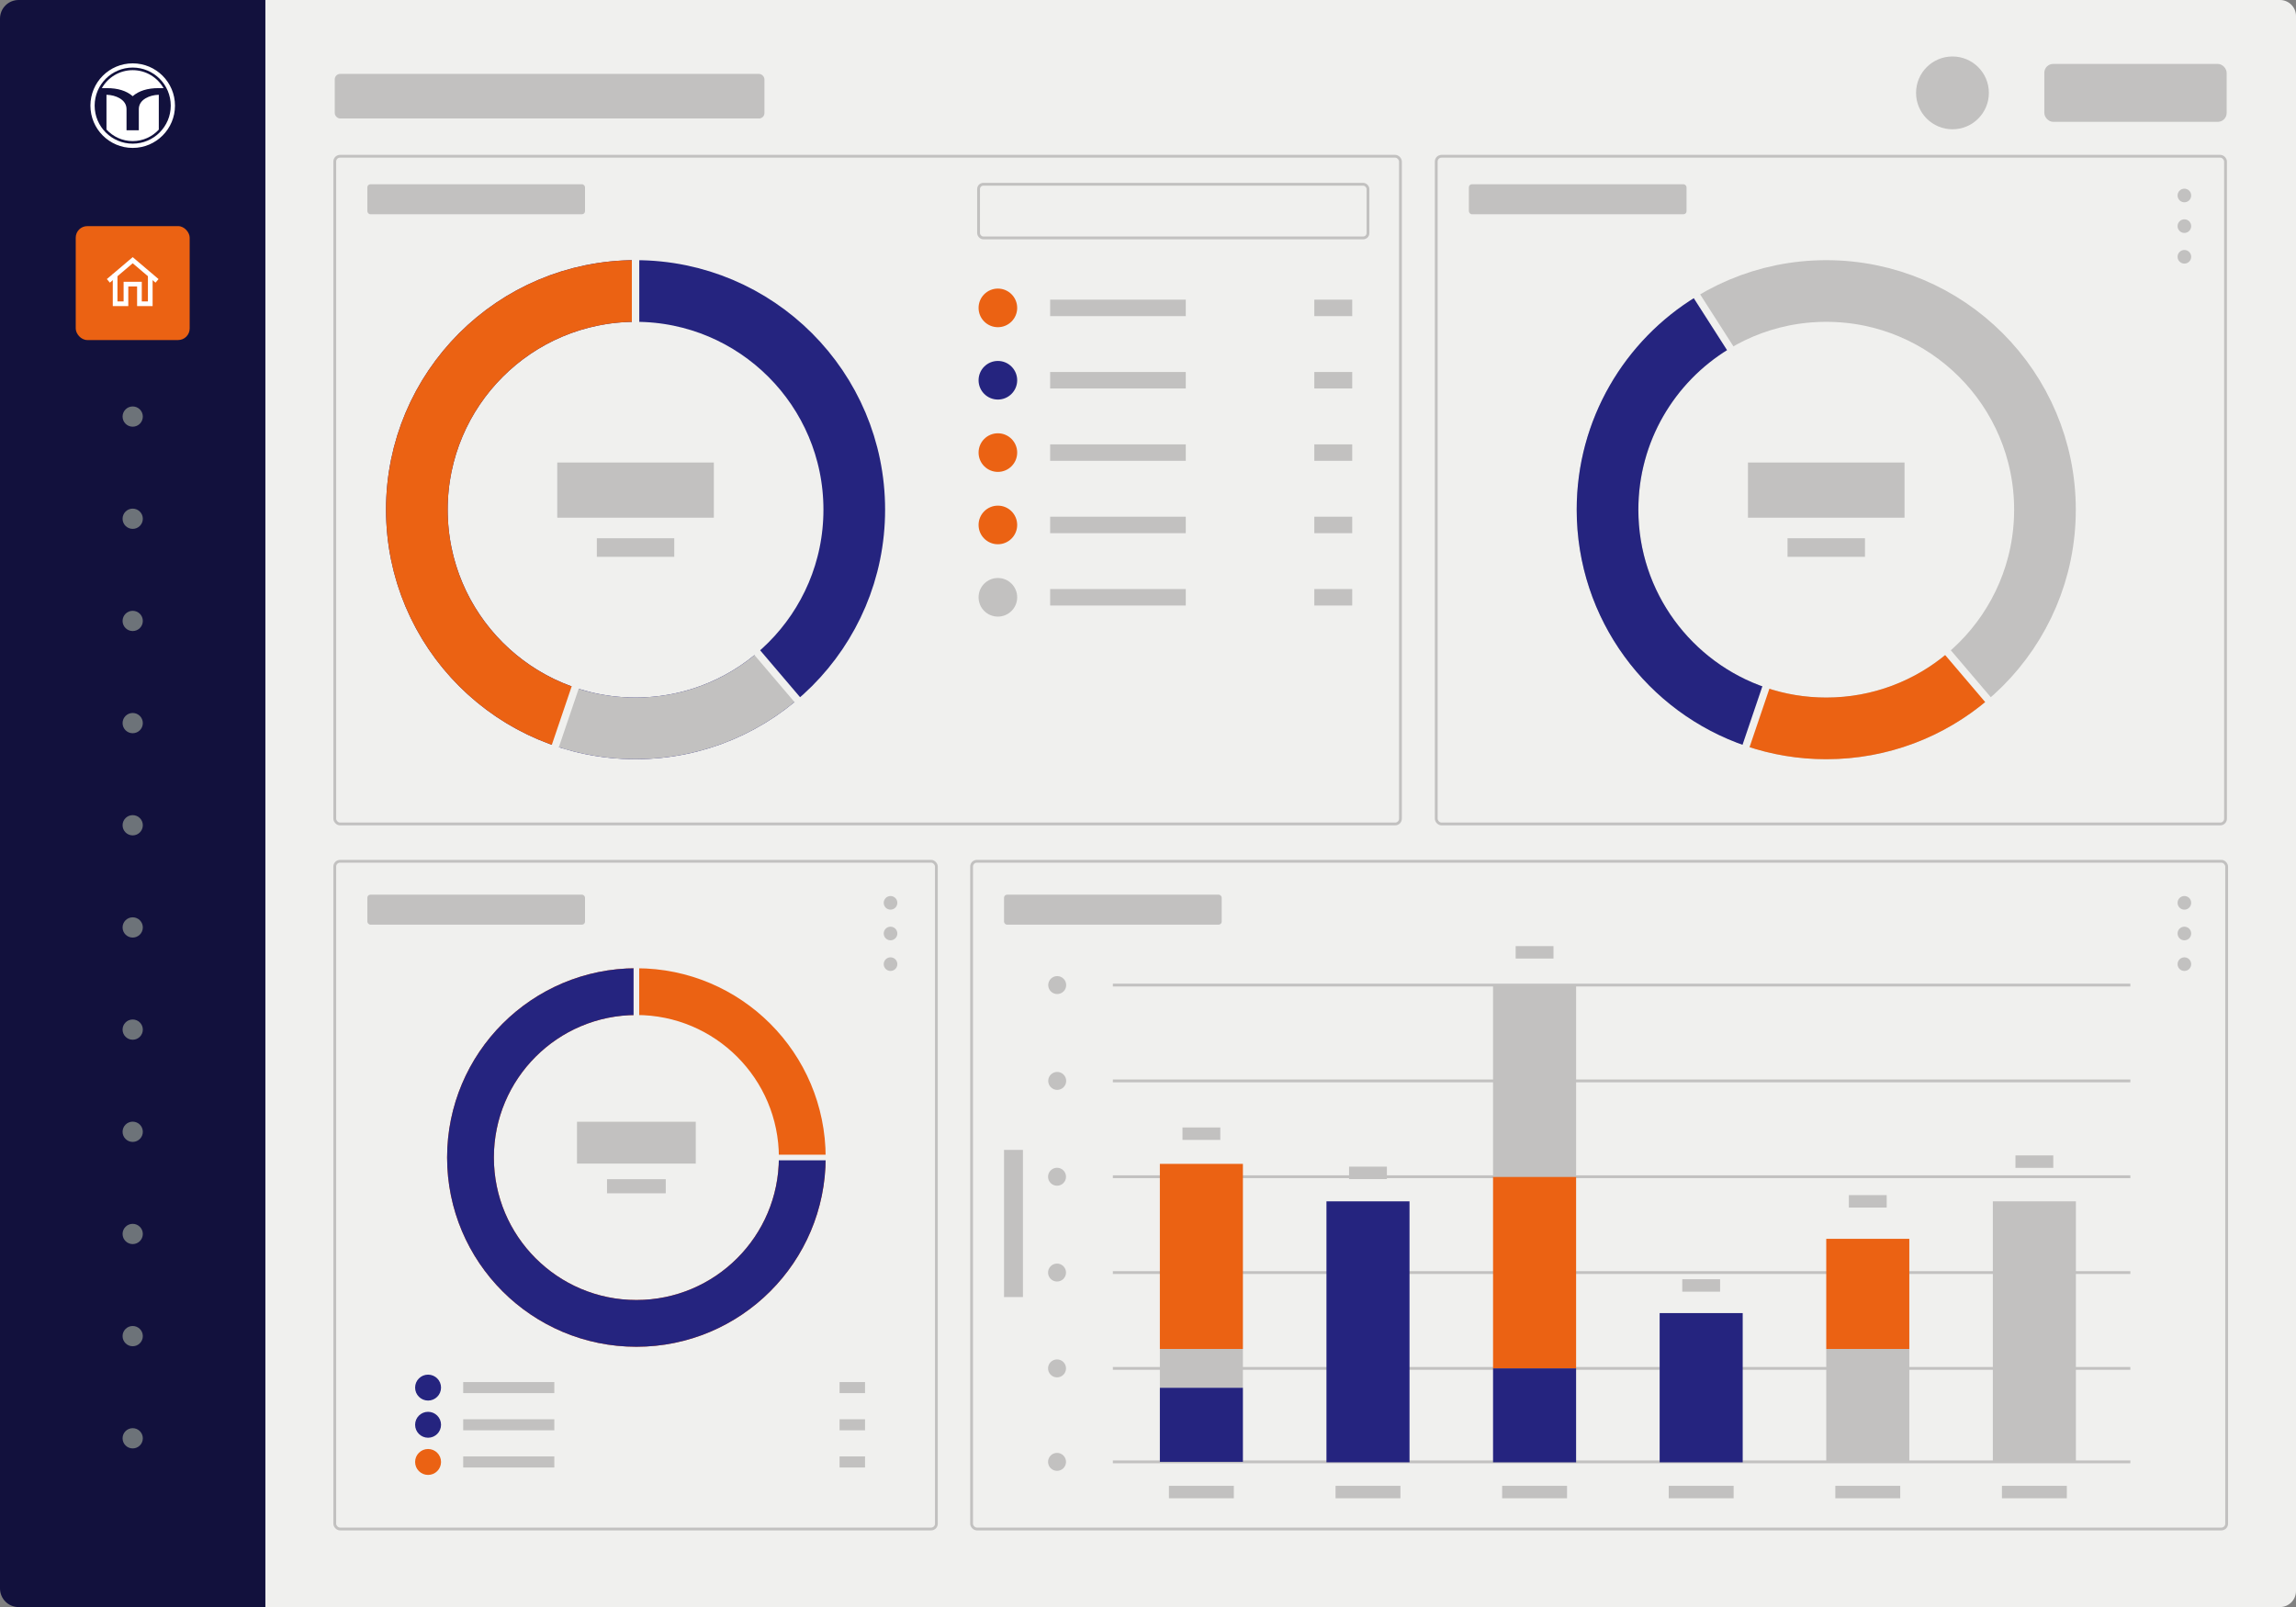 <?xml version="1.0" encoding="UTF-8"?><svg xmlns="http://www.w3.org/2000/svg" viewBox="0 0 1227.22 859.09"><rect x="0" y="0" width="1227.22" height="859.09" fill="#808080" stroke="none"/><defs><style>.cls-1{fill-rule:evenodd;}.cls-1,.cls-2{fill:#fff;}.cls-3{fill:#25247f;}.cls-4{stroke-width:1.5px;}.cls-4,.cls-5,.cls-6,.cls-7,.cls-8,.cls-9,.cls-10,.cls-11,.cls-12{fill:none;stroke-miterlimit:10;}.cls-4,.cls-6{stroke:#c2c1c0;}.cls-13{fill:#eb6213;}.cls-5{stroke:#fff;stroke-width:2.5px;}.cls-14{fill:#c2c1c0;}.cls-15{fill:#f0f0ee;}.cls-6,.cls-8,.cls-10{stroke-width:32.96px;}.cls-7,.cls-8{stroke:#25247f;}.cls-7,.cls-9{stroke-width:25px;}.cls-16{fill:#12113d;}.cls-9,.cls-10{stroke:#eb6213;}.cls-17{fill:#6d7379;}.cls-11{stroke-width:3.96px;}.cls-11,.cls-12{stroke:#f0f0ee;}.cls-12{stroke-width:3px;}</style></defs><g id="Backgrounds"><path class="cls-16" d="M9.94,0h131.91v859.09H9.94c-5.49,0-9.94-4.45-9.94-9.94V9.94C0,4.45,4.45,0,9.94,0Z"/><path class="cls-2" d="M70.93,33.87c-12.48,0-22.6,10.12-22.6,22.6s10.12,22.6,22.6,22.6,22.6-10.12,22.6-22.6-10.12-22.6-22.6-22.6ZM70.93,76.8c-11.23,0-20.34-9.11-20.34-20.34s9.11-20.34,20.34-20.34,20.34,9.11,20.34,20.34-9.11,20.34-20.34,20.34Z"/><path class="cls-1" d="M70.93,37.51c7.07,0,13.23,3.87,16.49,9.6h-2.64c-5.94,0-10.55,1.44-13.85,4.31-3.3-2.88-7.91-4.31-13.85-4.31h-2.64c3.26-5.73,9.42-9.6,16.49-9.6h0ZM84.89,69.28c-3.47,3.78-8.44,6.14-13.97,6.14s-10.54-2.39-14.01-6.19v-18.57c2.69.08,5.04.7,7.04,1.87,2.45,1.43,3.68,3.39,3.68,5.88v11.24h6.57v-11.24c0-2.47,1.21-4.43,3.64-5.88,2.03-1.17,4.38-1.79,7.04-1.87v18.61h0Z"/><circle class="cls-17" cx="70.93" cy="222.69" r="5.41"/><circle class="cls-17" cx="70.93" cy="277.31" r="5.41"/><circle class="cls-17" cx="70.93" cy="331.93" r="5.41"/><circle class="cls-17" cx="70.93" cy="386.55" r="5.41"/><circle class="cls-17" cx="70.93" cy="441.16" r="5.41"/><circle class="cls-17" cx="70.93" cy="495.78" r="5.41"/><circle class="cls-17" cx="70.93" cy="550.4" r="5.41"/><circle class="cls-17" cx="70.93" cy="605.02" r="5.41"/><circle class="cls-17" cx="70.93" cy="659.64" r="5.41"/><circle class="cls-17" cx="70.93" cy="714.25" r="5.41"/><circle class="cls-17" cx="70.93" cy="768.87" r="5.41"/><rect class="cls-13" x="40.48" y="120.88" width="60.9" height="60.9" rx="6.18" ry="6.18"/><polyline class="cls-5" points="61.53 146.48 61.53 162.38 67.32 162.38 67.32 151.88 74.53 151.88 74.53 162.38 80.32 162.38 80.32 146.48"/><polyline class="cls-5" points="57.92 150.14 70.93 139.1 83.93 150.14"/><path class="cls-15" d="M141.85,0h1076.81c4.72,0,8.56,3.84,8.56,8.56v841.97c0,4.72-3.84,8.56-8.56,8.56H141.85V0h0Z"/><circle class="cls-14" cx="1043.6" cy="49.65" r="19.46"/><rect class="cls-14" x="1092.7" y="34.17" width="97.45" height="30.96" rx="4.72" ry="4.72"/><rect class="cls-14" x="178.93" y="39.51" width="229.66" height="23.82" rx="2.87" ry="2.87"/></g><g id="Graphics"><rect class="cls-14" x="536.66" y="478.26" width="116.34" height="16.03" rx="1.62" ry="1.62"/><rect class="cls-14" x="196.36" y="478.26" width="116.34" height="16.03" rx="1.62" ry="1.62"/><rect class="cls-14" x="196.36" y="98.5" width="116.34" height="16.03" rx="1.62" ry="1.62"/><rect class="cls-4" x="523.05" y="98.5" width="208.14" height="28.68" rx="2.55" ry="2.55"/><line class="cls-4" x1="594.83" y1="526.59" x2="1138.68" y2="526.59"/><line class="cls-4" x1="594.83" y1="577.82" x2="1138.68" y2="577.82"/><line class="cls-4" x1="594.83" y1="629.05" x2="1138.68" y2="629.05"/><line class="cls-4" x1="594.83" y1="680.27" x2="1138.68" y2="680.27"/><line class="cls-4" x1="594.83" y1="731.5" x2="1138.68" y2="731.5"/><line class="cls-4" x1="594.83" y1="781.47" x2="1138.68" y2="781.47"/><rect class="cls-13" x="619.95" y="622.17" width="44.39" height="98.95"/><rect class="cls-3" x="619.95" y="741.82" width="44.39" height="39.64"/><rect class="cls-14" x="619.95" y="721.11" width="44.39" height="20.68"/><rect class="cls-3" x="709" y="642.2" width="44.39" height="139.5"/><rect class="cls-14" x="1065.18" y="642.2" width="44.39" height="139.5"/><rect class="cls-3" x="887.09" y="701.94" width="44.39" height="79.77"/><rect class="cls-13" x="798.04" y="629.05" width="44.39" height="102.45"/><rect class="cls-14" x="798.04" y="526.59" width="44.39" height="102.45"/><rect class="cls-3" x="798.04" y="731.5" width="44.39" height="50.21"/><rect class="cls-13" x="976.14" y="662.24" width="44.39" height="58.88"/><rect class="cls-14" x="976.14" y="721.11" width="44.39" height="60.59"/><rect class="cls-14" x="502.38" y="648.98" width="78.67" height="10.1" transform="translate(1195.74 112.32) rotate(90)"/><circle class="cls-14" cx="565.08" cy="526.59" r="4.8"/><circle class="cls-14" cx="565.08" cy="577.82" r="4.8"/><circle class="cls-14" cx="564.99" cy="629.05" r="4.8"/><circle class="cls-14" cx="564.99" cy="680.27" r="4.8"/><circle class="cls-14" cx="564.99" cy="731.5" r="4.8"/><circle class="cls-14" cx="564.99" cy="781.47" r="4.8"/><rect class="cls-4" x="519.32" y="460.41" width="670.83" height="356.94" rx="2.82" ry="2.82"/><rect class="cls-14" x="624.8" y="794.28" width="34.69" height="6.65"/><rect class="cls-14" x="713.85" y="794.28" width="34.69" height="6.65"/><rect class="cls-14" x="802.9" y="794.28" width="34.69" height="6.65"/><rect class="cls-14" x="891.94" y="794.28" width="34.69" height="6.65"/><rect class="cls-14" x="1070.04" y="794.28" width="34.69" height="6.65"/><rect class="cls-14" x="980.99" y="794.28" width="34.69" height="6.65"/><rect class="cls-14" x="632.04" y="602.71" width="20.22" height="6.65"/><rect class="cls-14" x="721.08" y="623.65" width="20.22" height="6.65"/><rect class="cls-14" x="810.13" y="505.76" width="20.22" height="6.65"/><rect class="cls-14" x="899.18" y="683.84" width="20.22" height="6.65"/><rect class="cls-14" x="1077.27" y="617.65" width="20.22" height="6.65"/><rect class="cls-14" x="988.22" y="638.88" width="20.22" height="6.65"/><rect class="cls-4" x="178.93" y="460.41" width="321.57" height="356.94" rx="2.82" ry="2.82"/><rect class="cls-4" x="178.93" y="83.53" width="569.61" height="356.94" rx="2.82" ry="2.82"/><circle class="cls-9" cx="340.15" cy="618.77" r="88.67"/><circle class="cls-3" cx="228.81" cy="741.77" r="6.93"/><rect class="cls-14" x="324.45" y="630.36" width="31.4" height="7.54"/><rect class="cls-14" x="308.41" y="599.65" width="63.48" height="22.37"/><rect class="cls-14" x="247.58" y="738.81" width="48.71" height="5.91"/><circle class="cls-3" cx="228.81" cy="761.64" r="6.93"/><rect class="cls-14" x="247.58" y="758.69" width="48.71" height="5.91"/><circle class="cls-13" cx="228.81" cy="781.52" r="6.93"/><rect class="cls-14" x="247.58" y="778.56" width="48.71" height="5.91"/><rect class="cls-14" x="448.75" y="738.81" width="13.62" height="5.91"/><rect class="cls-14" x="448.75" y="758.69" width="13.62" height="5.91"/><rect class="cls-14" x="448.75" y="778.56" width="13.62" height="5.91"/><path class="cls-7" d="M428.82,618.77c0,48.97-39.7,88.67-88.67,88.67s-88.67-39.7-88.67-88.67,39.7-88.67,88.67-88.67"/><line class="cls-12" x1="449.15" y1="618.77" x2="406.52" y2="618.77"/><line class="cls-12" x1="340.15" y1="552.66" x2="340.15" y2="510.04"/><circle class="cls-13" cx="533.37" cy="164.59" r="10.32"/><rect class="cls-14" x="561.31" y="160.19" width="72.49" height="8.8"/><rect class="cls-14" x="702.5" y="160.19" width="20.27" height="8.8"/><circle class="cls-3" cx="533.37" cy="203.27" r="10.32"/><rect class="cls-14" x="561.31" y="198.86" width="72.49" height="8.8"/><rect class="cls-14" x="702.5" y="198.86" width="20.27" height="8.8"/><circle class="cls-13" cx="533.37" cy="241.94" r="10.32"/><rect class="cls-14" x="561.31" y="237.54" width="72.49" height="8.8"/><rect class="cls-14" x="702.5" y="237.54" width="20.27" height="8.8"/><circle class="cls-13" cx="533.37" cy="280.62" r="10.32"/><rect class="cls-14" x="561.31" y="276.22" width="72.49" height="8.8"/><rect class="cls-14" x="702.5" y="276.22" width="20.27" height="8.8"/><circle class="cls-14" cx="533.37" cy="319.3" r="10.32"/><rect class="cls-14" x="561.31" y="314.89" width="72.49" height="8.8"/><rect class="cls-14" x="702.5" y="314.89" width="20.27" height="8.8"/><circle class="cls-8" cx="339.71" cy="272.46" r="116.9"/><rect class="cls-14" x="319.01" y="287.73" width="41.39" height="9.93"/><rect class="cls-14" x="297.86" y="247.25" width="83.69" height="29.49"/><path class="cls-10" d="M302.13,383.19c-46.13-15.65-79.32-59.31-79.32-110.73,0-64.56,52.34-116.9,116.9-116.9"/><path class="cls-6" d="M415.49,361.48c-20.41,17.39-46.87,27.89-75.78,27.89-13.15,0-25.79-2.17-37.58-6.17"/><line class="cls-11" x1="434.99" y1="384.38" x2="398.26" y2="341.24"/><line class="cls-11" x1="339.71" y1="185.3" x2="339.71" y2="129.1"/><line class="cls-11" x1="295.06" y1="404" x2="309.56" y2="361.3"/><rect class="cls-14" x="785.12" y="98.5" width="116.34" height="16.03" rx="1.62" ry="1.62"/><rect class="cls-4" x="767.68" y="83.53" width="421.87" height="356.94" rx="2.82" ry="2.82"/><circle class="cls-6" cx="976.14" cy="272.46" r="116.9"/><rect class="cls-14" x="955.44" y="287.73" width="41.39" height="9.93"/><rect class="cls-14" x="934.29" y="247.25" width="83.69" height="29.49"/><path class="cls-8" d="M938.55,383.19c-46.13-15.65-79.32-59.31-79.32-110.73,0-42.3,22.47-79.36,56.13-99.88"/><path class="cls-10" d="M1051.92,361.48c-20.41,17.39-46.87,27.89-75.78,27.89-13.15,0-25.79-2.17-37.58-6.17"/><line class="cls-11" x1="1071.42" y1="384.38" x2="1034.69" y2="341.24"/><line class="cls-11" x1="931.49" y1="196.59" x2="897.25" y2="143.11"/><line class="cls-11" x1="931.49" y1="404" x2="945.98" y2="361.3"/><circle class="cls-14" cx="475.99" cy="482.63" r="3.64"/><circle class="cls-14" cx="475.99" cy="499.02" r="3.64"/><circle class="cls-14" cx="475.99" cy="515.4" r="3.64"/><circle class="cls-14" cx="1167.56" cy="482.63" r="3.64"/><circle class="cls-14" cx="1167.56" cy="499.02" r="3.64"/><circle class="cls-14" cx="1167.56" cy="515.4" r="3.64"/><circle class="cls-14" cx="1167.56" cy="104.5" r="3.64"/><circle class="cls-14" cx="1167.56" cy="120.88" r="3.64"/><circle class="cls-14" cx="1167.56" cy="137.27" r="3.64"/></g></svg>